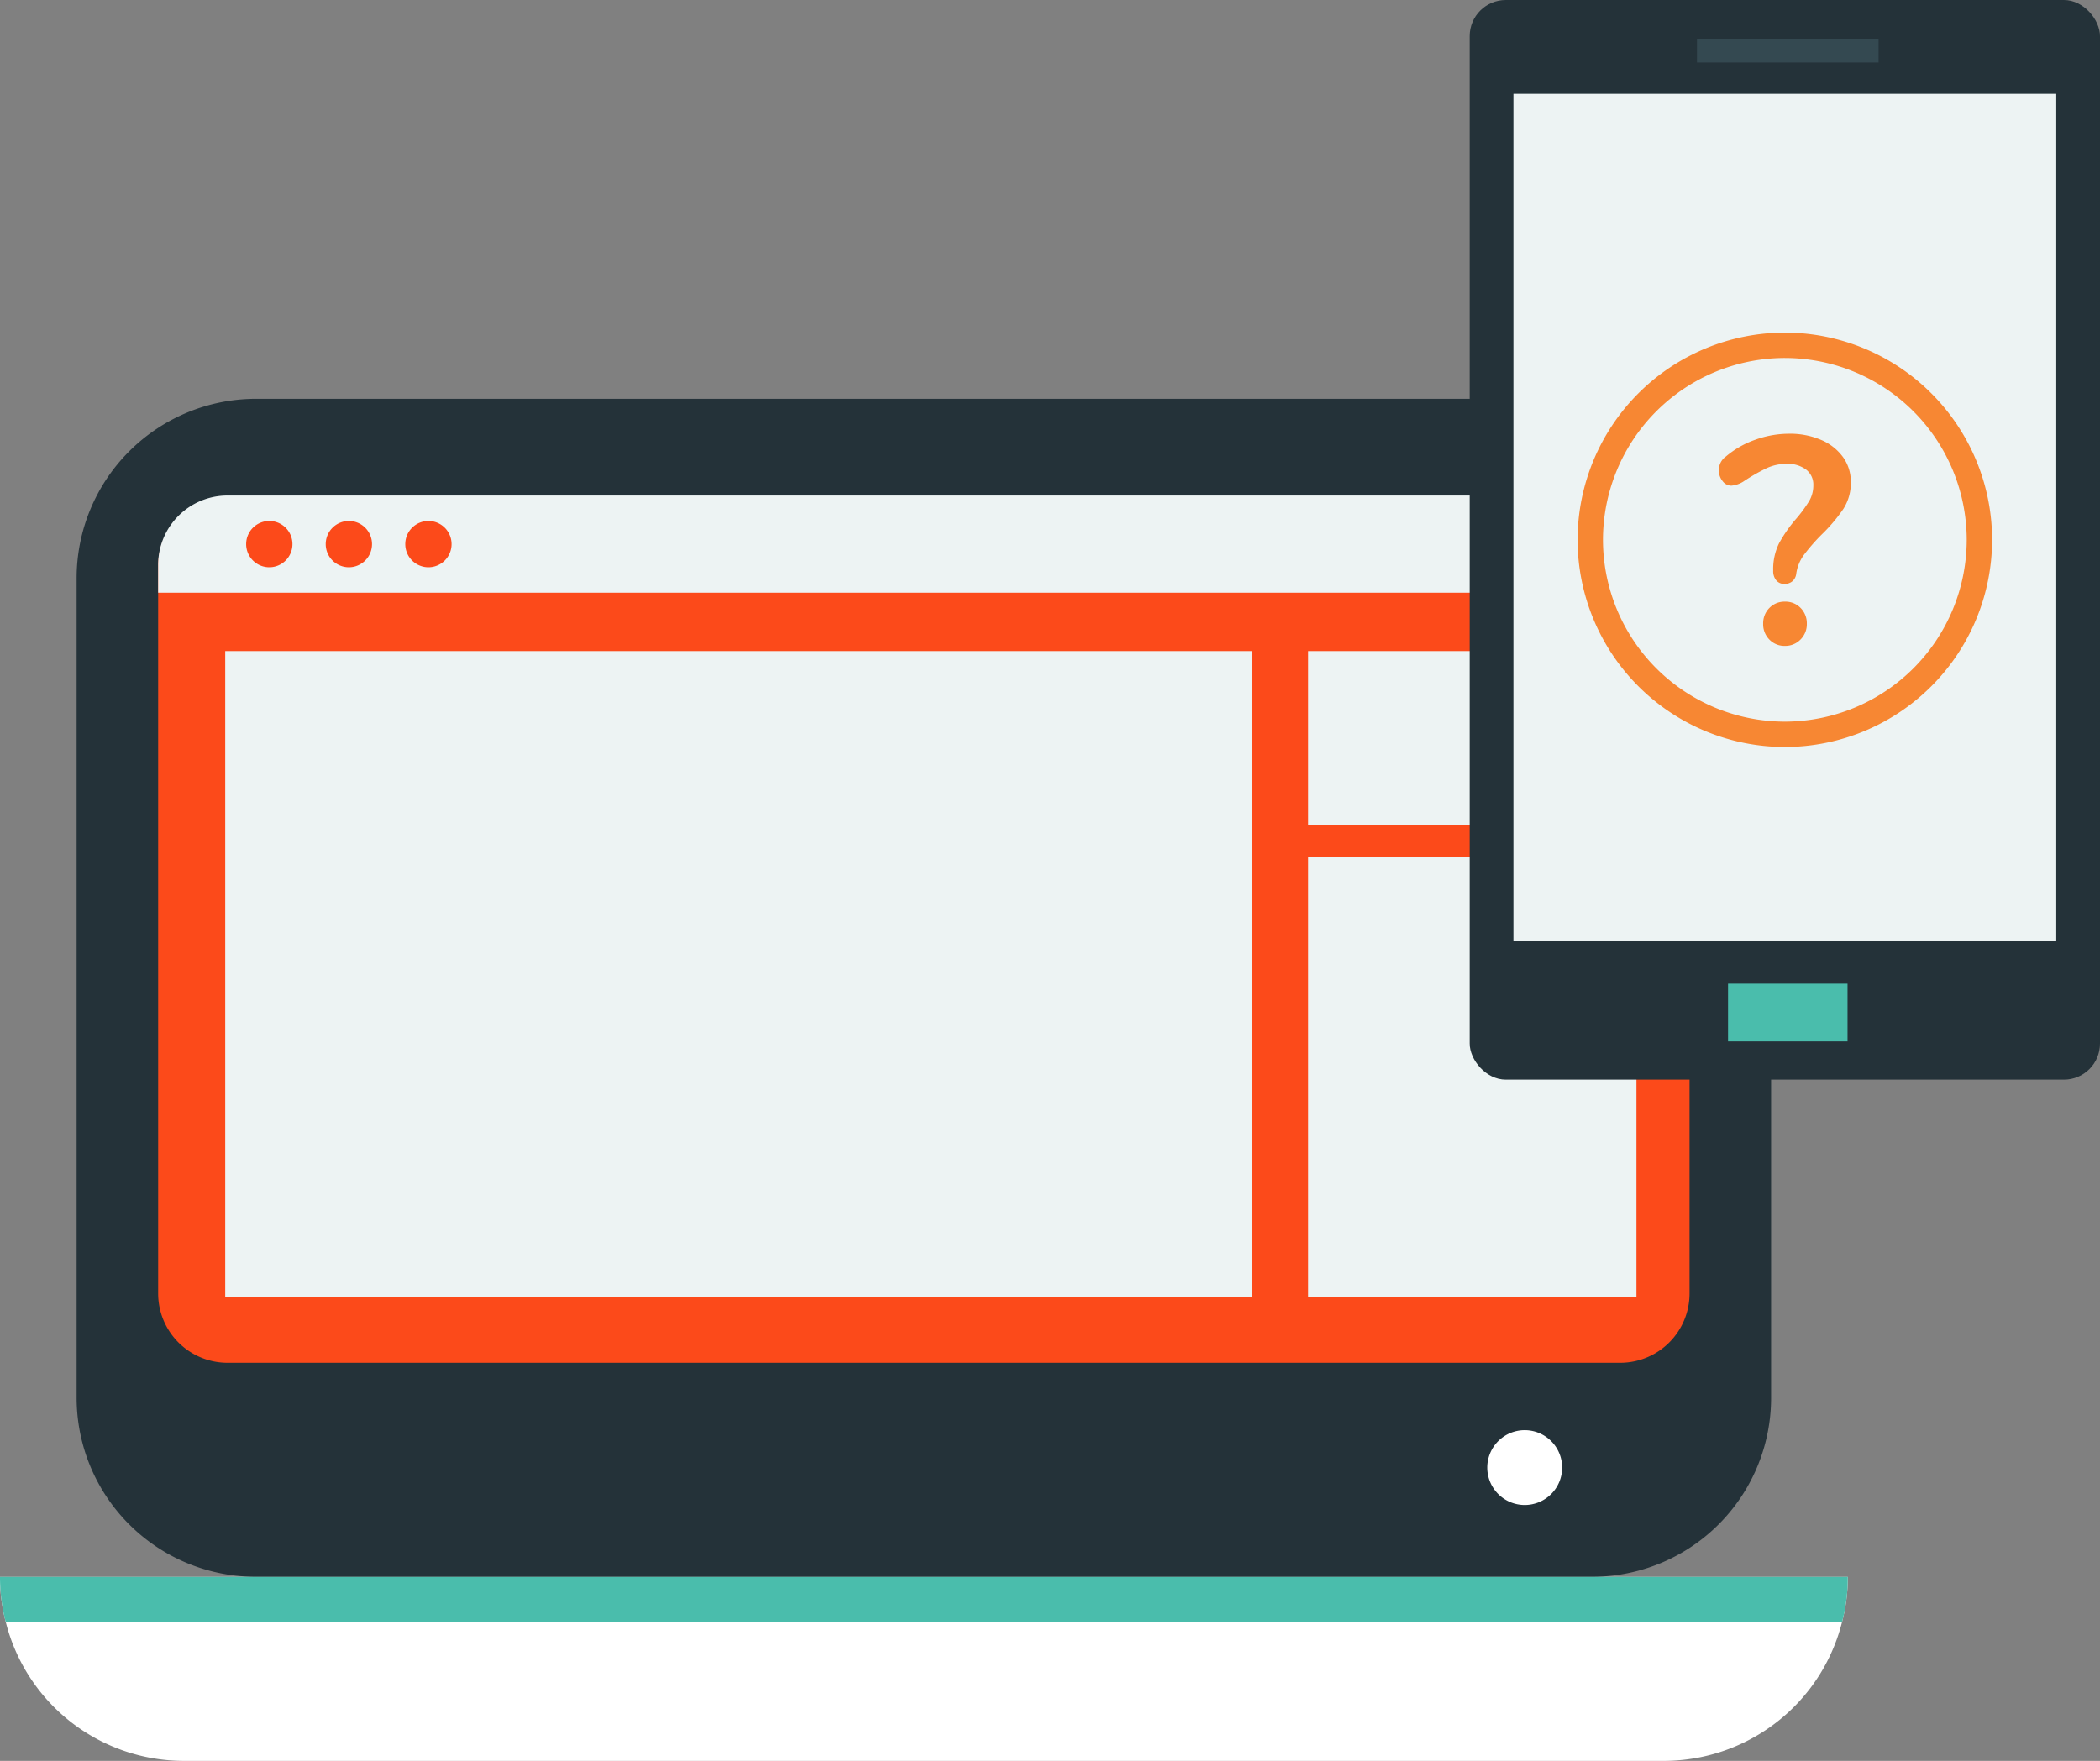 <?xml version="1.0" encoding="UTF-8"?> <svg xmlns="http://www.w3.org/2000/svg" width="457.974" height="384.122" viewBox="0 0 457.974 384.122"><rect x="0" y="0" width="457.974" height="384.122" fill="#808080" stroke="none"/><g id="Group_3247" data-name="Group 3247" transform="translate(-732.025 -263)"><g id="Group_2367" data-name="Group 2367" transform="translate(2641.242 6192.723)"><g id="Group_2366" data-name="Group 2366" transform="translate(-1909.217 -5842.723)"><g id="Group_2320" data-name="Group 2320" transform="translate(0 256.996)"><g id="Group_2319" data-name="Group 2319"><g id="Group_2318" data-name="Group 2318"><g id="Group_2317" data-name="Group 2317"><path id="Path_440" data-name="Path 440" d="M-1506.243-5311.794a38.189,38.189,0,0,1-1.246,9.794A40.016,40.016,0,0,1-1518-5283.421a40.12,40.12,0,0,1-28.373,11.753h-322.724A40.054,40.054,0,0,1-1907.971-5302a38.2,38.2,0,0,1-1.246-9.794Z" transform="translate(1909.217 5311.794)" fill="#fff"></path></g></g></g></g><g id="Group_2324" data-name="Group 2324" transform="translate(16.706)"><g id="Group_2323" data-name="Group 2323"><g id="Group_2322" data-name="Group 2322"><g id="Group_2321" data-name="Group 2321"><path id="Path_441" data-name="Path 441" d="M-1505.163-5803.623v178.81a39.055,39.055,0,0,1-39.06,39.061H-1835.6a39.088,39.088,0,0,1-39.1-39.061v-178.81a39.123,39.123,0,0,1,39.1-39.1h291.381A39.089,39.089,0,0,1-1505.163-5803.623Z" transform="translate(1874.704 5842.723)" fill="#243239"></path></g></g></g></g><g id="Group_2328" data-name="Group 2328" transform="translate(34.49 21.378)"><g id="Group_2327" data-name="Group 2327"><g id="Group_2326" data-name="Group 2326"><g id="Group_2325" data-name="Group 2325"><path id="Path_442" data-name="Path 442" d="M-1503.991-5783.447v158.638a15.126,15.126,0,0,1-15.154,15.154h-303.664a15.126,15.126,0,0,1-15.154-15.154v-158.638a15.117,15.117,0,0,1,15.154-15.112h303.664A15.118,15.118,0,0,1-1503.991-5783.447Z" transform="translate(1837.963 5798.559)" fill="#fc4a1a"></path></g></g></g></g><g id="Group_2332" data-name="Group 2332" transform="translate(0 256.996)"><g id="Group_2331" data-name="Group 2331"><g id="Group_2330" data-name="Group 2330"><g id="Group_2329" data-name="Group 2329"><path id="Path_443" data-name="Path 443" d="M-1506.243-5311.794a38.189,38.189,0,0,1-1.246,9.794h-400.482a38.2,38.2,0,0,1-1.246-9.794Z" transform="translate(1909.217 5311.794)" fill="#4abdac"></path></g></g></g></g><g id="Group_2336" data-name="Group 2336" transform="translate(324.349 224.977)"><g id="Group_2335" data-name="Group 2335"><g id="Group_2334" data-name="Group 2334"><g id="Group_2333" data-name="Group 2333"><path id="Path_444" data-name="Path 444" d="M-1222.816-5369.778a8.164,8.164,0,0,1-8.164,8.164,8.164,8.164,0,0,1-8.165-8.164,8.164,8.164,0,0,1,8.165-8.164A8.164,8.164,0,0,1-1222.816-5369.778Z" transform="translate(1239.144 5377.942)" fill="#fff"></path></g></g></g></g><g id="Group_2340" data-name="Group 2340" transform="translate(34.49 21.095)"><g id="Group_2339" data-name="Group 2339"><g id="Group_2338" data-name="Group 2338"><g id="Group_2337" data-name="Group 2337"><path id="Path_445" data-name="Path 445" d="M-1503.991-5784v6.058h-333.972V-5784a15.124,15.124,0,0,1,15.144-15.144h303.685A15.123,15.123,0,0,1-1503.991-5784Z" transform="translate(1837.963 5799.142)" fill="#edf3f3"></path></g></g></g></g><g id="Group_2353" data-name="Group 2353" transform="translate(53.681 26.648)"><g id="Group_2344" data-name="Group 2344"><g id="Group_2343" data-name="Group 2343"><g id="Group_2342" data-name="Group 2342"><g id="Group_2341" data-name="Group 2341"><path id="Path_446" data-name="Path 446" d="M-1788.221-5782.623a5.048,5.048,0,0,1-5.048,5.048,5.048,5.048,0,0,1-5.048-5.048,5.048,5.048,0,0,1,5.048-5.048A5.048,5.048,0,0,1-1788.221-5782.623Z" transform="translate(1798.317 5787.671)" fill="#fc4a1a"></path></g></g></g></g><g id="Group_2348" data-name="Group 2348" transform="translate(17.353)"><g id="Group_2347" data-name="Group 2347"><g id="Group_2346" data-name="Group 2346"><g id="Group_2345" data-name="Group 2345"><path id="Path_447" data-name="Path 447" d="M-1752.372-5782.623a5.049,5.049,0,0,1-5.048,5.048,5.048,5.048,0,0,1-5.048-5.048,5.048,5.048,0,0,1,5.048-5.048A5.049,5.049,0,0,1-1752.372-5782.623Z" transform="translate(1762.468 5787.671)" fill="#fc4a1a"></path></g></g></g></g><g id="Group_2352" data-name="Group 2352" transform="translate(34.705)"><g id="Group_2351" data-name="Group 2351"><g id="Group_2350" data-name="Group 2350"><g id="Group_2349" data-name="Group 2349"><path id="Path_448" data-name="Path 448" d="M-1716.524-5782.623a5.048,5.048,0,0,1-5.048,5.048,5.048,5.048,0,0,1-5.048-5.048,5.048,5.048,0,0,1,5.048-5.048A5.048,5.048,0,0,1-1716.524-5782.623Z" transform="translate(1726.62 5787.671)" fill="#fc4a1a"></path></g></g></g></g></g><g id="Group_2357" data-name="Group 2357" transform="translate(285.271 55.03)"><g id="Group_2356" data-name="Group 2356"><g id="Group_2355" data-name="Group 2355"><g id="Group_2354" data-name="Group 2354"><rect id="Rectangle_236" data-name="Rectangle 236" width="71.611" height="38.013" fill="#edf3f3"></rect></g></g></g></g><g id="Group_2361" data-name="Group 2361" transform="translate(285.271 99.989)"><g id="Group_2360" data-name="Group 2360"><g id="Group_2359" data-name="Group 2359"><g id="Group_2358" data-name="Group 2358"><rect id="Rectangle_237" data-name="Rectangle 237" width="71.611" height="95.95" fill="#edf3f3"></rect></g></g></g></g><g id="Group_2365" data-name="Group 2365" transform="translate(49.118 55.03)"><g id="Group_2364" data-name="Group 2364"><g id="Group_2363" data-name="Group 2363"><g id="Group_2362" data-name="Group 2362"><rect id="Rectangle_238" data-name="Rectangle 238" width="223.971" height="140.91" fill="#edf3f3"></rect></g></g></g></g></g></g><g id="Group_2127" data-name="Group 2127" transform="translate(-5892.275 5577.068)"><g id="Group_2125" data-name="Group 2125" transform="translate(6944.817 -5314.069)"><g id="Group_2124" data-name="Group 2124" transform="translate(0 0)"><g id="Group_2111" data-name="Group 2111"><g id="Group_2110" data-name="Group 2110"><g id="Group_2109" data-name="Group 2109"><g id="Group_2108" data-name="Group 2108"><rect id="Rectangle_203" data-name="Rectangle 203" width="137.457" height="235.515" rx="7.867" fill="#243239"></rect></g></g></g></g><g id="Group_2115" data-name="Group 2115" transform="translate(9.539 20.452)"><g id="Group_2114" data-name="Group 2114"><g id="Group_2113" data-name="Group 2113"><g id="Group_2112" data-name="Group 2112"><rect id="Rectangle_204" data-name="Rectangle 204" width="118.378" height="184.785" fill="#edf3f3"></rect></g></g></g></g><g id="Group_2119" data-name="Group 2119" transform="translate(56.339 214.586)"><g id="Group_2118" data-name="Group 2118"><g id="Group_2117" data-name="Group 2117"><g id="Group_2116" data-name="Group 2116"><rect id="Rectangle_205" data-name="Rectangle 205" width="26.059" height="12.594" fill="#4abdac"></rect></g></g></g></g><g id="Group_2123" data-name="Group 2123" transform="translate(49.567 8.455)"><g id="Group_2122" data-name="Group 2122"><g id="Group_2121" data-name="Group 2121"><g id="Group_2120" data-name="Group 2120"><rect id="Rectangle_206" data-name="Rectangle 206" width="39.602" height="5.178" fill="#344951"></rect></g></g></g></g></g></g><g id="Group_1435" data-name="Group 1435" transform="translate(6968.347 -5241.51)"><g id="Group_1430" data-name="Group 1430" transform="translate(0 0)"><g id="Ellipse_34" data-name="Ellipse 34"><circle id="Ellipse_68" data-name="Ellipse 68" cx="45.198" cy="45.198" r="45.198" fill="none"></circle><path id="Path_423" data-name="Path 423" d="M7037.689-5076.665a45.248,45.248,0,0,1-45.2-45.2,45.25,45.25,0,0,1,45.2-45.2,45.249,45.249,0,0,1,45.2,45.2A45.248,45.248,0,0,1,7037.689-5076.665Zm0-84.861a39.709,39.709,0,0,0-39.665,39.664,39.709,39.709,0,0,0,39.665,39.663,39.708,39.708,0,0,0,39.664-39.663A39.708,39.708,0,0,0,7037.689-5161.525Z" transform="translate(-6992.491 5167.061)" fill="#f78733"></path></g></g><g id="_" data-name=" " transform="translate(30.812 22.059)" style="isolation: isolate"><g id="Group_2126" data-name="Group 2126" style="isolation: isolate"><path id="Path_424" data-name="Path 424" d="M7067.437-5090.38a3.11,3.11,0,0,1-.675-2.123,12.745,12.745,0,0,1,1.286-5.987,30.611,30.611,0,0,1,3.734-5.342,30.317,30.317,0,0,0,2.833-3.862,6.784,6.784,0,0,0,.9-3.476,4.094,4.094,0,0,0-1.577-3.378,6.688,6.688,0,0,0-4.28-1.256,10.331,10.331,0,0,0-4.441,1,40.877,40.877,0,0,0-4.956,2.863,5.8,5.8,0,0,1-2.639.9,2.378,2.378,0,0,1-1.9-1,3.621,3.621,0,0,1-.806-2.35,3.607,3.607,0,0,1,1.546-3.024,20.147,20.147,0,0,1,6.373-3.638,21.754,21.754,0,0,1,7.4-1.319,17.113,17.113,0,0,1,6.984,1.353,11.33,11.33,0,0,1,4.762,3.732,9.157,9.157,0,0,1,1.707,5.472,10.46,10.46,0,0,1-1.61,5.825,35.856,35.856,0,0,1-4.7,5.567,41.86,41.86,0,0,0-3.959,4.538,9.128,9.128,0,0,0-1.642,4.151,2.54,2.54,0,0,1-.869,1.577,2.622,2.622,0,0,1-1.706.548A2.237,2.237,0,0,1,7067.437-5090.38Zm-1.512,12.906a4.728,4.728,0,0,1-1.353-3.443,4.735,4.735,0,0,1,1.353-3.444,4.571,4.571,0,0,1,3.411-1.383,4.57,4.57,0,0,1,3.412,1.383,4.736,4.736,0,0,1,1.351,3.444,4.672,4.672,0,0,1-1.383,3.443,4.6,4.6,0,0,1-3.38,1.384A4.566,4.566,0,0,1,7065.924-5077.474Z" transform="translate(-7054.917 5122.369)" fill="#f78733"></path></g></g></g></g></g></svg> 